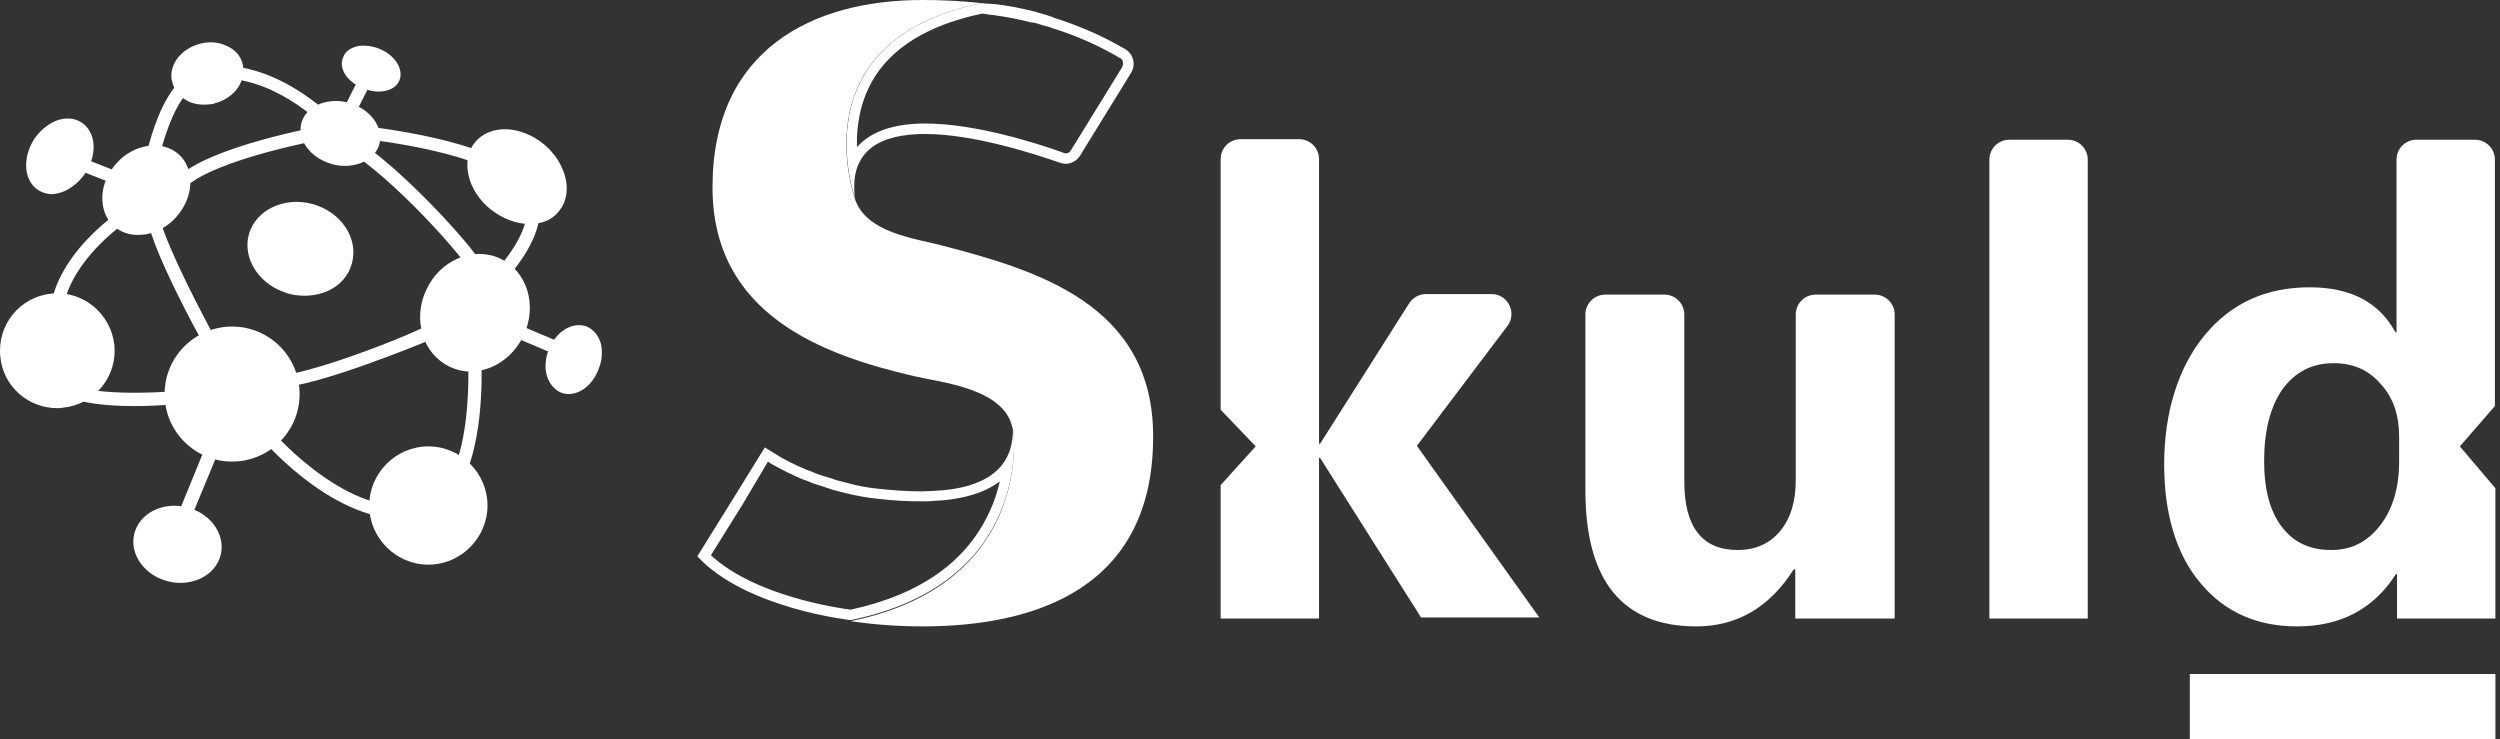 <svg width="213" height="63" viewBox="0 0 213 63" fill="none" xmlns="http://www.w3.org/2000/svg">
<rect x="0" y="0" width="213" height="63" fill="#333333" stroke="none"/>
<path d="M106.986 38.031L103.999 34.91V13.553C103.999 12.617 104.756 11.859 105.693 11.859H110.686C111.623 11.859 112.381 12.617 112.381 13.553V37.808H112.47L120.049 25.859C120.361 25.368 120.896 25.056 121.476 25.056H127.094C128.476 25.056 129.279 26.661 128.431 27.776L120.718 37.986L131.151 52.61H121.075L112.47 39.011H112.381V52.699H103.999V41.33L106.986 38.031Z" fill="white"/>
<path d="M161.337 52.7H152.955V48.51H152.821C150.77 51.764 147.961 53.369 144.528 53.369C138.241 53.369 135.076 49.49 135.076 41.777V26.796C135.076 25.86 135.834 25.102 136.77 25.102H141.808C142.744 25.102 143.502 25.86 143.502 26.796V41.019C143.502 44.898 145.018 46.86 148.05 46.86C149.566 46.86 150.77 46.325 151.662 45.255C152.553 44.185 152.999 42.758 152.999 40.885V26.796C152.999 25.86 153.757 25.102 154.693 25.102H159.732C160.668 25.102 161.426 25.86 161.426 26.796V52.7H161.337Z" fill="white"/>
<path d="M177.877 52.701H169.495V13.599C169.495 12.663 170.253 11.905 171.189 11.905H176.182C177.119 11.905 177.877 12.663 177.877 13.599V52.701Z" fill="white"/>
<path d="M209.578 38.032L212.609 41.599V52.701H204.227V48.911H204.138C202.221 51.898 199.412 53.369 195.711 53.369C192.323 53.369 189.559 52.166 187.508 49.713C185.457 47.306 184.387 43.873 184.387 39.548C184.387 35.223 185.546 31.344 187.82 28.58C190.094 25.816 193.081 24.478 196.782 24.478C200.304 24.478 202.711 25.771 204.094 28.312H204.183V13.599C204.183 12.663 204.941 11.905 205.877 11.905H210.871C211.807 11.905 212.565 12.663 212.565 13.599V34.599L209.578 38.032ZM204.406 39.28V37.185C204.406 35.401 203.915 33.886 202.845 32.726C201.82 31.523 200.482 30.943 198.832 30.943C196.96 30.943 195.533 31.701 194.463 33.172C193.438 34.643 192.903 36.694 192.903 39.28C192.903 41.688 193.393 43.561 194.418 44.898C195.444 46.236 196.826 46.86 198.61 46.86C200.393 46.86 201.686 46.147 202.756 44.809C203.871 43.382 204.406 41.554 204.406 39.28Z" fill="white"/>
<path d="M80.235 20.911C77.871 20.287 73.814 19.841 72.833 16.942V16.898C72.61 16.229 68.286 3.389 83.668 0.268C82.018 0.089 80.324 0 78.585 0C69.266 0 60.706 4.191 60.706 15.962C60.706 26.751 69.98 30.229 77.916 32.057C80.19 32.592 85.54 33.083 86.254 36.426L86.298 36.516C86.477 37.541 87.636 49.802 72.477 52.923C74.572 53.235 76.668 53.369 78.585 53.369C88.305 53.369 98.247 50.07 98.247 37.229C98.292 25.904 88.26 23.006 80.235 20.911Z" fill="white"/>
<path d="M13.533 17.7C13.889 17.165 13.577 16.808 13.533 16.764C13.444 16.674 13.31 16.585 12.998 16.585L13.042 16.229C13.354 13.687 14.781 7.089 17.813 6.777C17.858 6.777 22.004 5.662 27.577 10.7C24.322 11.324 15.494 13.242 14.246 16.229L15.271 16.674C16.252 14.356 24.278 12.439 28.112 11.77L28.558 12.394C28.558 12.394 29.138 12.305 31.144 13.866C35.513 17.254 40.908 23.496 40.908 24.566C40.908 24.566 40.908 24.477 40.953 24.432L41.8 25.19C44.787 22.248 46.169 19.662 45.991 17.477C45.857 15.738 44.743 14.936 44.743 14.936C41.265 11.948 32.571 10.878 29.806 10.611L31.857 6.554L30.877 6.063L28.736 10.343C22.494 4.413 17.679 5.706 17.59 5.751C13.8 6.108 12.418 13.018 12.017 15.426L5.061 12.662L4.66 13.687L12.373 16.719C11.883 16.898 11.17 17.299 10.1 18.057C6.176 20.91 2.743 25.547 4.928 30.05L5.909 29.56C5.017 27.732 5.151 25.77 6.31 23.674C7.915 20.776 11.036 18.547 12.418 17.834C12.552 20.821 17.189 29.159 19.507 33.171L13.354 48.241L14.38 48.687L20.8 33.216L20.666 32.993C16.877 26.439 13.087 18.77 13.533 17.7ZM44.074 15.783C44.074 15.783 44.787 16.318 44.921 17.522C45.01 18.681 44.52 20.687 41.755 23.63C41.131 22.292 39.481 20.241 36.806 17.477C34.934 15.56 32.036 12.796 29.985 11.726C32.794 11.993 40.908 13.063 44.074 15.783ZM16.654 34.286C15.851 34.375 13.711 34.598 11.437 34.598C8.405 34.598 5.106 34.197 4.303 32.636L5.284 32.146C6.042 33.662 12.284 33.662 16.52 33.171L16.654 34.286ZM22.896 32.681L23.832 32.101C23.743 31.967 23.654 31.923 23.609 31.923C25.482 32.324 37.341 27.776 37.876 26.84C37.876 26.885 37.832 26.929 37.876 27.063L38.947 26.706C39.214 27.42 38.456 28.133 36.271 29.114C36.182 29.159 26.864 32.993 23.832 32.993C23.341 32.948 23.029 32.859 22.896 32.681ZM40.819 27.509C40.908 28.133 42.513 43.114 35.513 44.139C35.112 44.184 34.711 44.228 34.309 44.228C27.978 44.228 22.182 37.273 21.915 36.961L22.762 36.248C22.806 36.337 29.182 43.961 35.335 43.069C41.265 42.178 39.749 27.821 39.704 27.643L40.819 27.509ZM49.29 29.827L48.844 30.853L40.106 27.152L40.551 26.127L49.29 29.827Z" fill="white"/>
<path d="M65.432 39.325C65.477 39.37 65.566 39.414 65.611 39.459C66.547 39.994 67.528 40.484 68.508 40.886H68.553C68.954 41.064 69.4 41.242 69.891 41.376C70.114 41.465 70.337 41.51 70.559 41.599C70.916 41.733 71.273 41.822 71.629 41.911C71.763 41.956 71.853 41.956 71.986 42C72.922 42.223 73.814 42.401 74.751 42.491C76.177 42.669 77.426 42.714 78.585 42.714C78.942 42.714 79.298 42.714 79.61 42.669C80.814 42.624 81.884 42.446 82.776 42.178C83.712 41.911 84.515 41.51 85.184 41.019C85.005 41.777 84.782 42.58 84.381 43.427C82.464 47.796 78.451 50.65 72.477 51.943C71.407 51.809 64.317 50.783 60.572 47.306L63.292 42.936L65.432 39.325ZM86.298 36.382C86.387 39.28 84.782 40.707 82.508 41.376C81.617 41.643 80.591 41.777 79.566 41.822C79.254 41.822 78.897 41.866 78.585 41.866C77.337 41.866 76.043 41.777 74.84 41.643C73.903 41.554 73.012 41.376 72.209 41.153C72.075 41.108 71.986 41.108 71.853 41.064C71.496 40.975 71.139 40.886 70.827 40.752C70.604 40.707 70.426 40.618 70.203 40.573C69.757 40.44 69.311 40.261 68.91 40.083H68.865C67.661 39.593 66.725 39.102 66.101 38.701C65.655 38.433 65.298 38.21 65.165 38.121L62.489 42.446L59.413 47.395C63.515 51.853 72.477 52.834 72.477 52.834C87.725 49.713 86.477 37.319 86.298 36.427V36.382Z" fill="white"/>
<path d="M83.668 1.16C83.846 1.16 84.203 1.249 84.693 1.294C85.719 1.427 86.833 1.65 87.903 1.918H87.992H88.037C88.26 1.962 88.528 2.051 88.795 2.141C89.018 2.185 89.241 2.274 89.464 2.319L89.687 2.408C91.693 3.032 93.61 3.88 95.349 4.905L95.394 4.95H95.438C95.617 5.039 95.661 5.172 95.661 5.262C95.706 5.395 95.661 5.574 95.617 5.708L91.247 12.797C91.158 12.975 90.98 13.064 90.801 13.064C90.757 13.064 90.668 13.064 90.623 13.02C88.528 12.262 83.177 10.523 78.808 10.523C76.177 10.523 74.26 11.191 73.101 12.44C73.056 12.485 73.056 12.485 73.012 12.529C72.967 10.835 73.235 8.873 74.26 7C75.865 4.102 79.031 2.141 83.668 1.16ZM83.668 0.268C67.884 3.478 72.878 16.943 72.878 16.943C72.878 16.854 72.878 16.854 72.833 16.809C72.343 12.663 75.196 11.415 78.808 11.415C82.954 11.415 88.126 13.109 90.311 13.867C90.489 13.911 90.623 13.956 90.801 13.956C91.292 13.956 91.738 13.688 92.005 13.287L96.374 6.198C96.776 5.529 96.597 4.637 95.884 4.192C95.84 4.192 95.795 4.147 95.795 4.147C93.744 2.943 91.738 2.141 89.954 1.561C89.865 1.561 89.82 1.516 89.731 1.472C89.508 1.383 89.285 1.338 89.062 1.249C88.795 1.16 88.528 1.115 88.305 1.026C88.26 1.026 88.215 0.981 88.126 0.981C86.744 0.625 85.585 0.446 84.827 0.357C84.069 0.313 83.623 0.268 83.668 0.268Z" fill="white"/>
<path d="M212.61 57.426H186.572V62.999H212.61V57.426Z" fill="white"/>
<path d="M3.235 16.184C3.592 16.407 3.993 16.541 4.394 16.541C4.706 16.541 5.063 16.451 5.42 16.318C6.133 16.006 6.802 15.47 7.292 14.713C8.318 13.107 8.184 11.235 6.936 10.432C6.311 10.031 5.553 9.986 4.751 10.299C4.038 10.611 3.369 11.146 2.878 11.904C1.897 13.509 2.031 15.381 3.235 16.184Z" fill="white"/>
<path d="M30.966 7.535C31.412 7.713 31.857 7.802 32.259 7.802C33.106 7.802 33.819 7.446 34.042 6.821C34.399 5.885 33.641 4.681 32.303 4.146C31.724 3.923 31.055 3.834 30.52 3.923C29.895 4.057 29.405 4.369 29.227 4.904C28.826 5.841 29.583 7 30.966 7.535Z" fill="white"/>
<path d="M18.808 47.255C19.225 45.506 17.913 43.695 15.877 43.209C13.841 42.723 11.853 43.747 11.436 45.495C11.018 47.244 12.331 49.055 14.367 49.541C16.402 50.026 18.391 49.003 18.808 47.255Z" fill="white"/>
<path d="M36.496 38.032C33.732 38.032 31.458 40.306 31.458 43.07C31.458 45.835 33.732 48.109 36.496 48.109C39.261 48.109 41.534 45.835 41.534 43.07C41.534 40.306 39.261 38.032 36.496 38.032Z" fill="white"/>
<path d="M4.394 25.012C1.719 25.28 -0.243 27.643 0.024 30.363C0.247 32.904 2.387 34.776 4.884 34.776C5.018 34.776 5.196 34.776 5.375 34.732C8.05 34.464 10.012 32.101 9.744 29.382C9.432 26.706 7.069 24.745 4.394 25.012Z" fill="white"/>
<path d="M26.642 17.388C24.234 16.719 21.782 17.878 21.202 19.974C20.667 21.936 21.96 24.031 24.056 24.834C24.234 24.878 24.368 24.968 24.546 25.012C25.706 25.324 26.909 25.235 27.935 24.789C29.005 24.299 29.718 23.452 29.986 22.426C30.565 20.286 29.049 18.057 26.642 17.388Z" fill="white"/>
<path d="M16.076 8.65C16.656 8.918 17.325 8.962 17.994 8.873C18.127 8.873 18.216 8.829 18.35 8.784C20 8.338 21.025 6.867 20.669 5.44C20.49 4.727 20 4.192 19.242 3.88C18.573 3.567 17.77 3.523 16.968 3.746C16.165 3.969 15.541 4.415 15.095 4.994C14.649 5.618 14.471 6.376 14.694 7.045C14.873 7.758 15.363 8.294 16.076 8.65Z" fill="white"/>
<path d="M19.776 39.325C22.953 39.325 25.527 36.75 25.527 33.573C25.527 30.397 22.953 27.822 19.776 27.822C16.599 27.822 14.024 30.397 14.024 33.573C14.024 36.75 16.599 39.325 19.776 39.325Z" fill="white"/>
<path d="M42.603 22.025C40.33 20.955 37.476 22.159 36.317 24.7C35.737 25.904 35.648 27.286 36.005 28.49C36.361 29.738 37.209 30.719 38.323 31.254C38.903 31.522 39.482 31.656 40.062 31.656C41.89 31.656 43.718 30.496 44.61 28.579C45.813 26.038 44.922 23.095 42.603 22.025Z" fill="white"/>
<path d="M28.202 13.955C28.604 14.088 29.005 14.133 29.451 14.133C29.897 14.133 30.298 14.044 30.699 13.91C31.502 13.598 32.081 13.063 32.304 12.35C32.75 10.923 31.591 9.318 29.808 8.783C28.96 8.515 28.069 8.56 27.311 8.827C26.508 9.139 25.928 9.674 25.706 10.388C25.26 11.815 26.374 13.42 28.202 13.955Z" fill="white"/>
<path d="M41.8 17.834C42.826 18.637 43.985 19.083 45.1 19.083C46.215 19.083 47.062 18.726 47.641 17.968C48.89 16.452 48.265 13.866 46.304 12.261C45.367 11.503 44.253 11.057 43.183 11.013C42.068 10.968 41.087 11.369 40.463 12.127C39.215 13.688 39.839 16.274 41.8 17.834Z" fill="white"/>
<path d="M12.376 19.975C13.356 19.796 14.293 19.306 15.006 18.503C15.719 17.701 16.165 16.72 16.21 15.739C16.255 14.713 15.942 13.777 15.229 13.153C13.847 11.905 11.439 12.217 9.923 13.911C9.21 14.713 8.764 15.694 8.72 16.675C8.675 17.701 8.987 18.637 9.7 19.261C10.235 19.752 10.949 20.019 11.751 20.019C11.974 20.019 12.153 19.975 12.376 19.975Z" fill="white"/>
<path d="M51.208 29.337C51.03 28.624 50.584 28.089 50.004 27.822C49.38 27.599 48.711 27.688 48.087 28.089C47.508 28.446 47.062 29.07 46.75 29.783C46.482 30.497 46.393 31.255 46.571 31.924C46.75 32.637 47.196 33.172 47.775 33.439C47.998 33.529 48.221 33.573 48.444 33.573C49.469 33.573 50.495 32.771 50.985 31.478C51.297 30.764 51.342 30.006 51.208 29.337Z" fill="white"/>
</svg>
